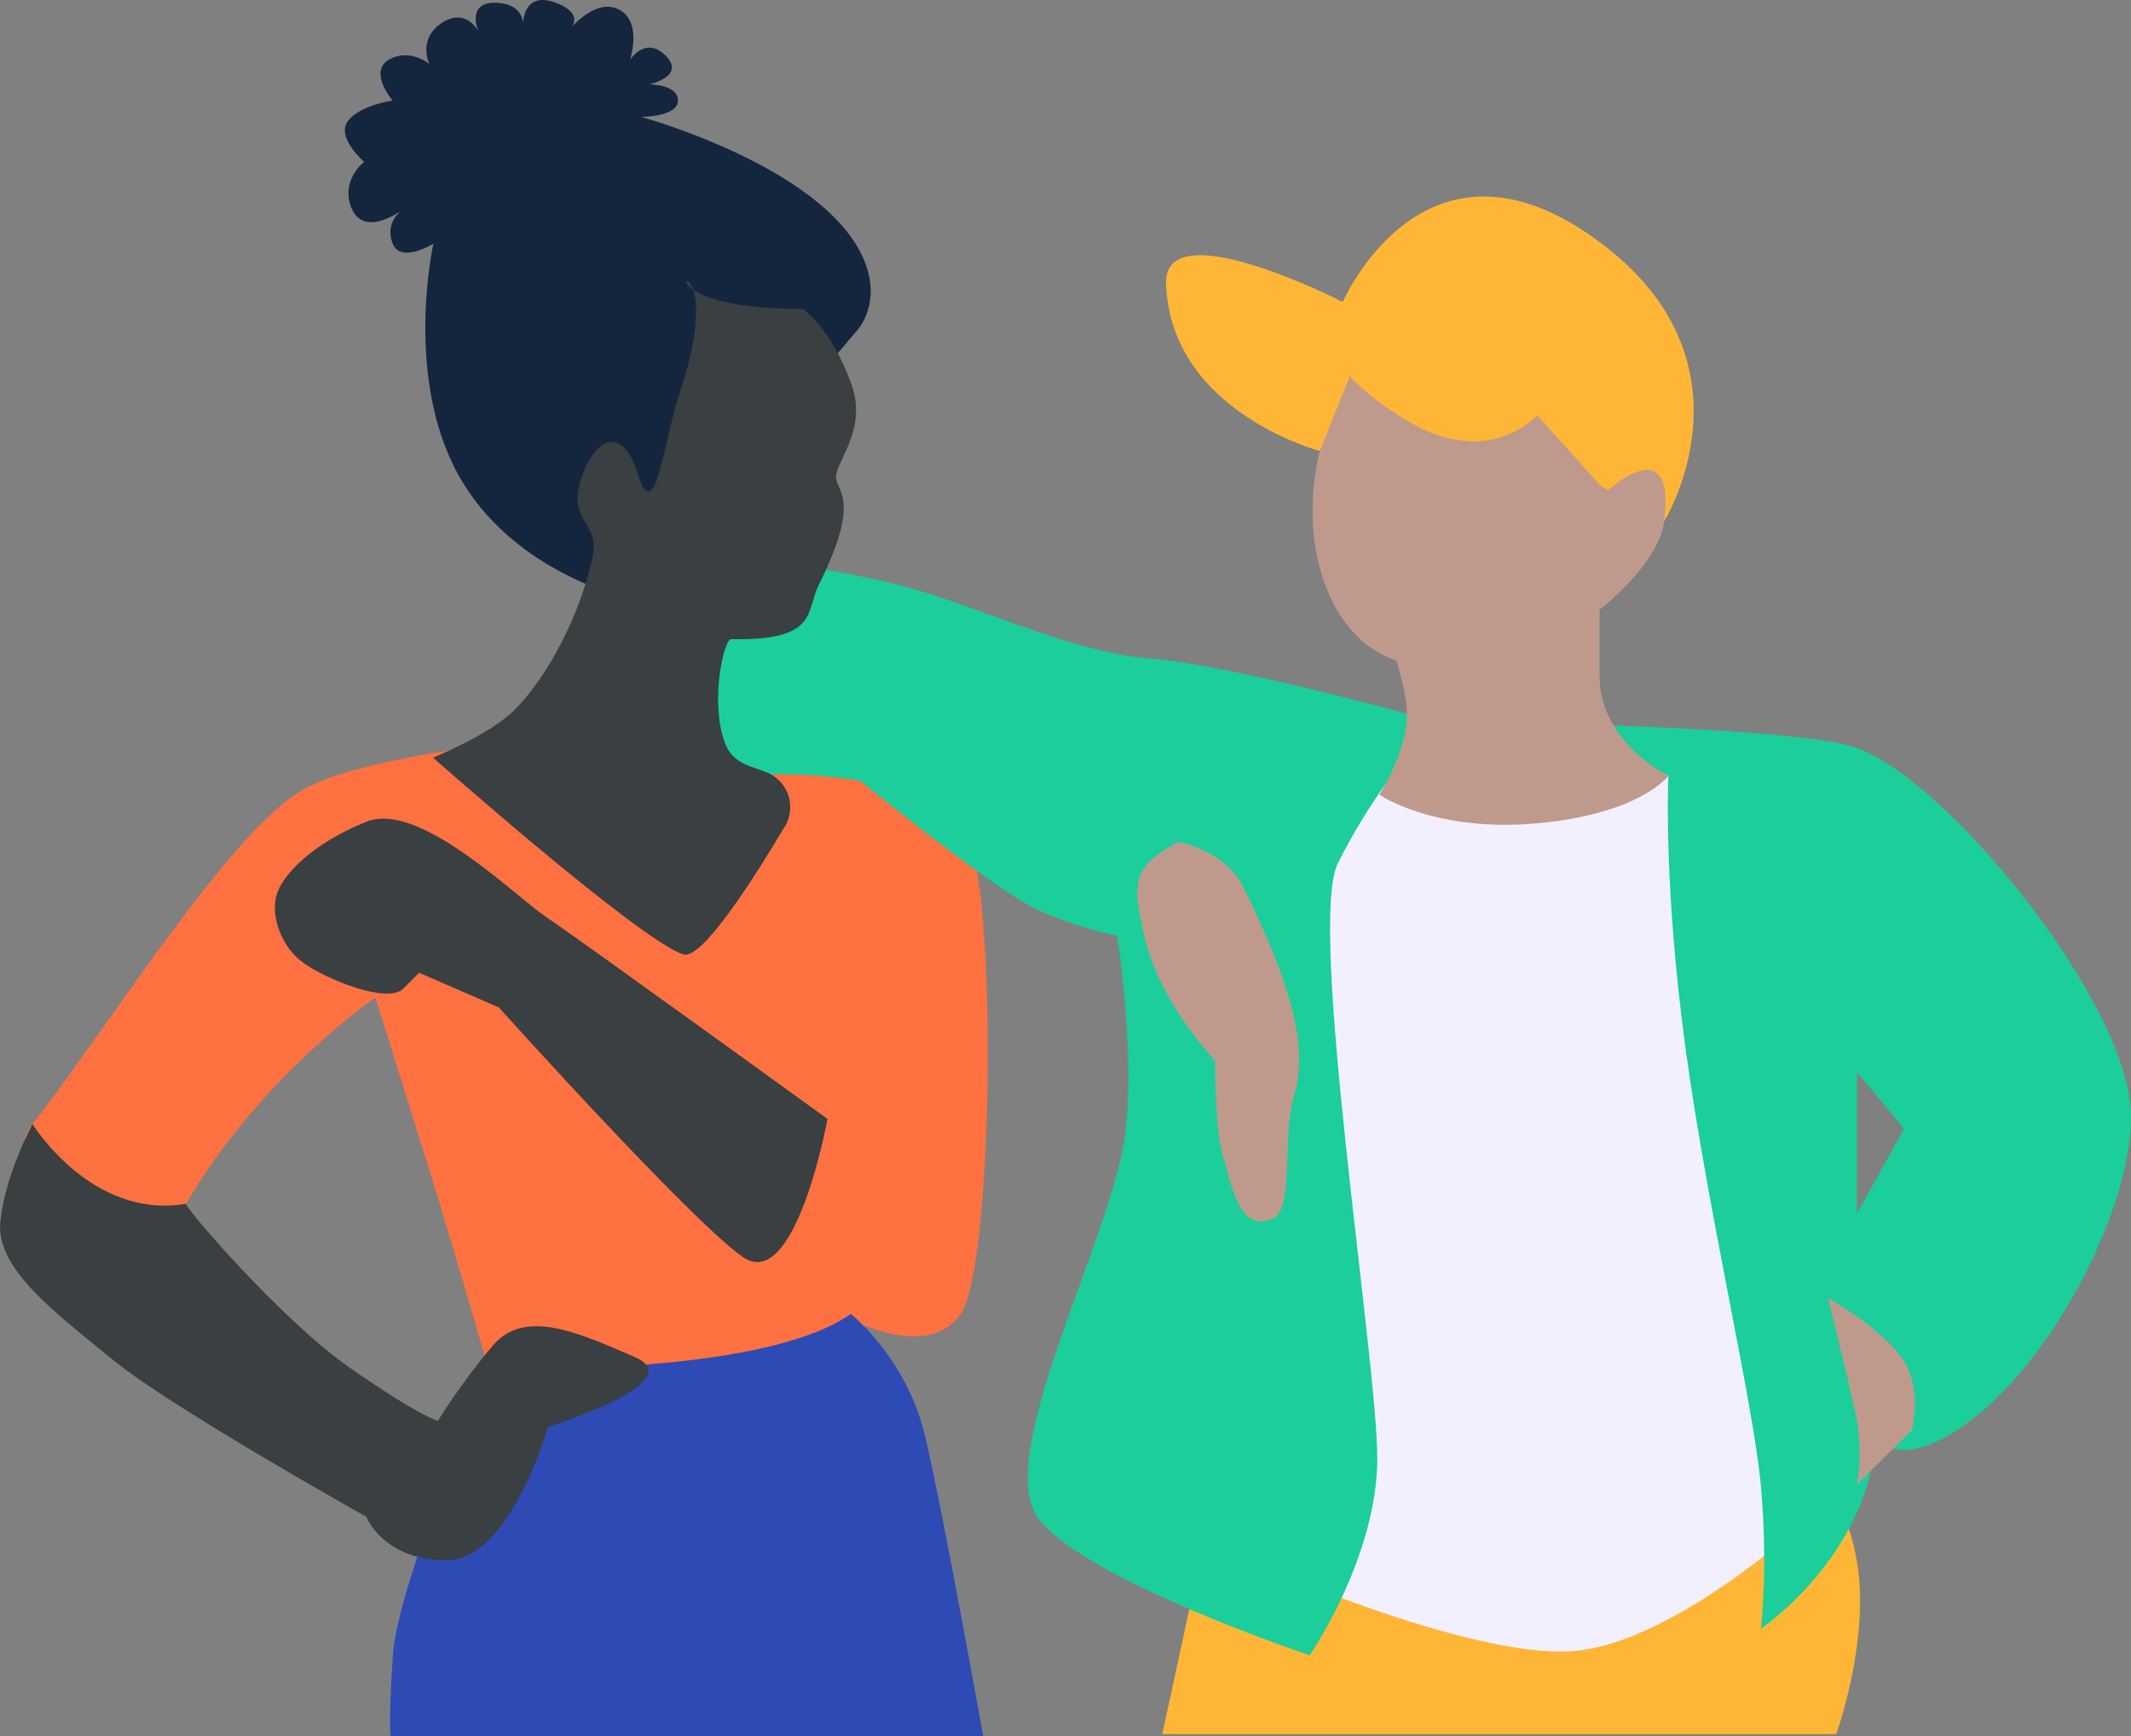 <svg width="416" height="339" viewBox="0 0 416 339" fill="none" xmlns="http://www.w3.org/2000/svg">
<rect x="0" y="0" width="416" height="339" fill="#808080" stroke="none"/>
<g clip-path="url(#clip0_4631_43980)">
<path d="M234.233 304.724L226.891 338.594H358.452C358.452 338.594 364.346 322.384 362.873 307.676C361.399 292.943 351.109 278.234 351.109 278.234L234.233 304.75V304.724Z" fill="#FFB636"/>
<path d="M340.818 150.108L242.312 147.156L243.786 304.722C243.786 304.722 286.42 323.858 307 322.382C327.581 320.906 355.529 294.39 355.529 294.39L340.818 150.057V150.108Z" fill="#F2F0FF"/>
<path d="M274.684 139.392C274.684 139.392 240.104 129.799 224.504 128.578C208.903 127.382 189.72 117.763 175.314 114.175C160.908 110.561 118.554 102.876 122.949 116.923C127.345 130.97 134.738 156.951 153.235 161.378C171.732 165.806 260.786 154.101 260.786 154.101L284.466 152.599L274.658 139.392H274.684Z" fill="#1BCE9B"/>
<path d="M121.17 142.805C121.17 142.805 73.581 145.909 59.099 154.205C44.617 162.5 20.606 201.408 6.327 219.475C-3.633 232.097 33.285 240.24 36.334 235.023C50.816 210.162 73.276 194.767 73.276 194.767C73.276 194.767 78.841 212.427 83.922 228.814C90.147 248.892 95.305 267.162 95.305 267.162C95.305 267.162 132.781 278.232 148.28 274.084C163.804 269.936 165.862 257.518 165.862 257.518C165.862 257.518 181.386 265.814 187.586 256.475C193.785 247.161 194.598 179.117 189.415 164.612C184.232 150.108 150.313 151.177 150.313 151.177L121.119 142.856L121.17 142.805Z" fill="#FF7140"/>
<path d="M122.949 116.929C122.949 116.929 100.057 111.992 89.411 92.602C78.816 73.288 84.609 47.562 84.609 47.562C84.609 47.562 78.231 51.557 76.656 47.562C75.056 43.566 78.257 41.174 78.257 41.174C78.257 41.174 70.254 47.078 68.272 39.597C66.976 34.736 71.092 31.607 71.092 31.607C71.092 31.607 65.528 26.823 67.916 23.642C70.304 20.461 76.656 19.647 76.656 19.647C76.656 19.647 71.88 14.074 75.869 11.682C79.858 9.29 83.821 12.471 83.821 12.471C83.821 12.471 81.433 7.687 86.21 4.506C90.986 1.325 93.374 6.109 93.374 6.109C93.374 6.109 90.986 0.536 96.55 0.536C102.115 0.536 102.115 4.531 102.115 4.531C102.115 4.531 102.115 -1.856 108.492 0.536C114.844 2.928 110.88 6.109 110.88 6.109C110.88 6.109 115.835 -0.304 120.51 1.707C125.566 3.895 123 11.682 123 11.682C123 11.682 125.998 6.898 129.962 10.893C133.951 14.888 126.786 16.466 126.786 16.466C126.786 16.466 132.35 16.466 132.35 19.647C132.35 22.827 125.185 22.827 125.185 22.827C125.185 22.827 159.993 32.344 168.302 49.928C172.469 58.733 167.514 64.28 167.514 64.28L122.949 116.878V116.929Z" fill="#14263E"/>
<path d="M153.234 161.388C155.368 157.774 154.097 153.067 150.363 151.133C147.466 149.631 143.121 149.631 141.444 144.873C138.548 136.781 141.343 124.77 142.715 124.795C159.84 125.152 157.248 119.375 159.84 114.184C168.91 96.015 162.355 95.913 163.295 92.376C164.261 88.814 169.113 83.037 166.192 74.971C162.152 63.851 156.689 60.313 156.689 60.313C116.291 60.313 144.798 40.363 132.552 77.159C129.63 85.938 127.851 103.42 124.498 92.529C121.576 83.012 116.164 85.353 113.521 93.267C110.6 102.071 117.206 101.893 115.706 108.662C112.556 122.963 104.908 134.541 99.852 139.173C94.796 143.804 84.531 147.926 84.531 147.926C84.531 147.926 124.625 183.424 133.365 186.351C136.973 187.547 147.11 171.643 153.208 161.337" fill="#3A3F42"/>
<path d="M161.516 218.46C161.516 218.46 112.886 183.242 106.686 179.094C100.487 174.946 81.863 156.294 71.522 160.441C61.181 164.589 54.981 170.798 53.94 174.946C52.898 179.094 54.931 184.768 59.047 187.873C63.188 190.977 75.587 196.169 78.712 193.039L81.812 189.934L97.387 196.703C97.387 196.703 134.634 238.155 144.975 245.408C155.316 252.66 161.541 218.46 161.541 218.46" fill="#3A3F42"/>
<path d="M95.304 267.14C95.304 267.14 77.62 309.484 76.706 323.047C75.791 336.61 76.274 339.002 76.274 339.002H191.93C191.93 339.002 184.231 295.895 180.623 280.525C177.015 265.13 166.09 256.555 166.09 256.555C148.101 269.176 95.329 267.14 95.329 267.14" fill="#2E4AB5"/>
<path d="M36.333 235.024C35.52 235.152 54.957 257.825 68.398 267.138C81.838 276.477 85.472 277.444 85.472 277.444C85.472 277.444 90.02 269.963 96.219 262.71C102.419 255.458 112.632 260.064 123.939 264.975C135.245 269.912 106.967 278.589 106.967 278.589C106.967 278.589 99.573 304.646 87.174 304.646C74.775 304.646 71.498 296.147 71.498 296.147C71.498 296.147 33.488 274.874 22.105 265.56C10.748 256.247 -0.965 247.697 0.076 238.358C1.118 229.019 6.352 219.477 6.352 219.477C6.352 219.477 17.913 238.256 36.359 235.024" fill="#3A3F42"/>
<path d="M154.936 141.789C154.936 141.789 192.107 173.012 202.905 177.821C213.704 182.631 229.304 186.244 238.883 181.435C248.487 176.625 263.172 150.899 263.172 150.899L154.91 141.789H154.936Z" fill="#1BCE9B"/>
<path d="M273.667 148.992C273.667 148.992 267.163 156.55 261.167 168.561C255.171 180.571 268.865 265.512 268.865 284.75C268.865 303.988 255.679 323.2 255.679 323.2C255.679 323.2 212.486 308.772 202.907 296.761C193.303 284.75 217.288 241.516 219.701 221.082C222.115 200.649 216.093 170.622 216.093 170.622L273.667 148.992Z" fill="#1BCE9B"/>
<path d="M230.066 164.359C220.691 169.372 221.199 172.604 223.232 182.147C226.103 195.608 237.206 207.11 237.206 207.11C237.206 207.11 237.181 219.986 238.527 224.821C240.204 230.75 241.856 241.106 248.512 237.9C252.705 235.864 250.24 222.25 252.578 214.133C254.915 206.016 253.924 196.015 242.719 173.189C239.213 166.039 230.041 164.385 230.041 164.385" fill="#BF9A8C"/>
<path d="M415.898 216.061C414.044 193.923 379.057 150.892 361.399 145.701C349.762 142.266 302.58 141.273 302.58 141.273L325.701 151.452C325.701 151.452 324.634 172.191 329.029 204.61C333.45 237.004 342.267 273.825 343.741 290.034C345.214 306.244 343.741 318.026 343.741 318.026C343.741 318.026 362.669 305.201 365.794 284.156C367.166 274.945 365.337 287.617 378.447 281.255C398.697 271.407 417.448 234.637 415.898 216.087M362.491 236.978V209.318L371.689 220.387L362.491 236.978Z" fill="#1BCE9B"/>
<path d="M314.139 100.845C310.176 117.487 293.153 128.556 280.347 129.727C278.111 129.93 275.926 129.803 273.894 129.319C260.275 126.088 252.983 107.588 257.633 88.045C262.282 68.502 277.095 55.27 290.714 58.502C304.332 61.759 318.764 81.276 314.139 100.819" fill="#BF9A8C"/>
<path d="M312.515 94.891L300.09 81.073C300.09 81.073 290.817 91.558 275.242 82.448C266.959 77.613 263.503 73.465 263.503 73.465L257.634 88.046C257.634 88.046 228.593 80.437 227.628 55.5C227.069 40.97 262.131 58.96 262.131 58.96C262.131 58.96 278.596 20.892 313.582 48.273C343.538 71.709 324.888 101.736 324.888 101.736" fill="#FFB636"/>
<path d="M267.949 116.213C267.949 116.213 274.657 131.989 274.657 139.394C274.657 146.799 269.27 155.171 269.27 155.171C269.27 155.171 280.018 162.602 300.166 160.744C320.314 158.887 325.701 151.482 325.701 151.482C325.701 151.482 312.26 144.993 312.26 132.015V119.037C312.26 119.037 323.821 110.182 324.862 101.81C327.225 82.826 312.997 96.517 312.997 96.517L267.924 116.263L267.949 116.213Z" fill="#BF9A8C"/>
<path d="M356.852 253.422C356.852 253.422 360.409 267.748 362.136 275.51C363.864 283.245 362.517 289.836 362.517 289.836L373.214 279.25C373.214 279.25 375.425 271.387 371.486 265.484C367.421 259.351 356.877 253.422 356.877 253.422" fill="#BF9A8C"/>
</g>
<defs>
<clipPath id="clip0_4631_43980">
<rect width="416" height="339" fill="white"/>
</clipPath>
</defs>
</svg>
